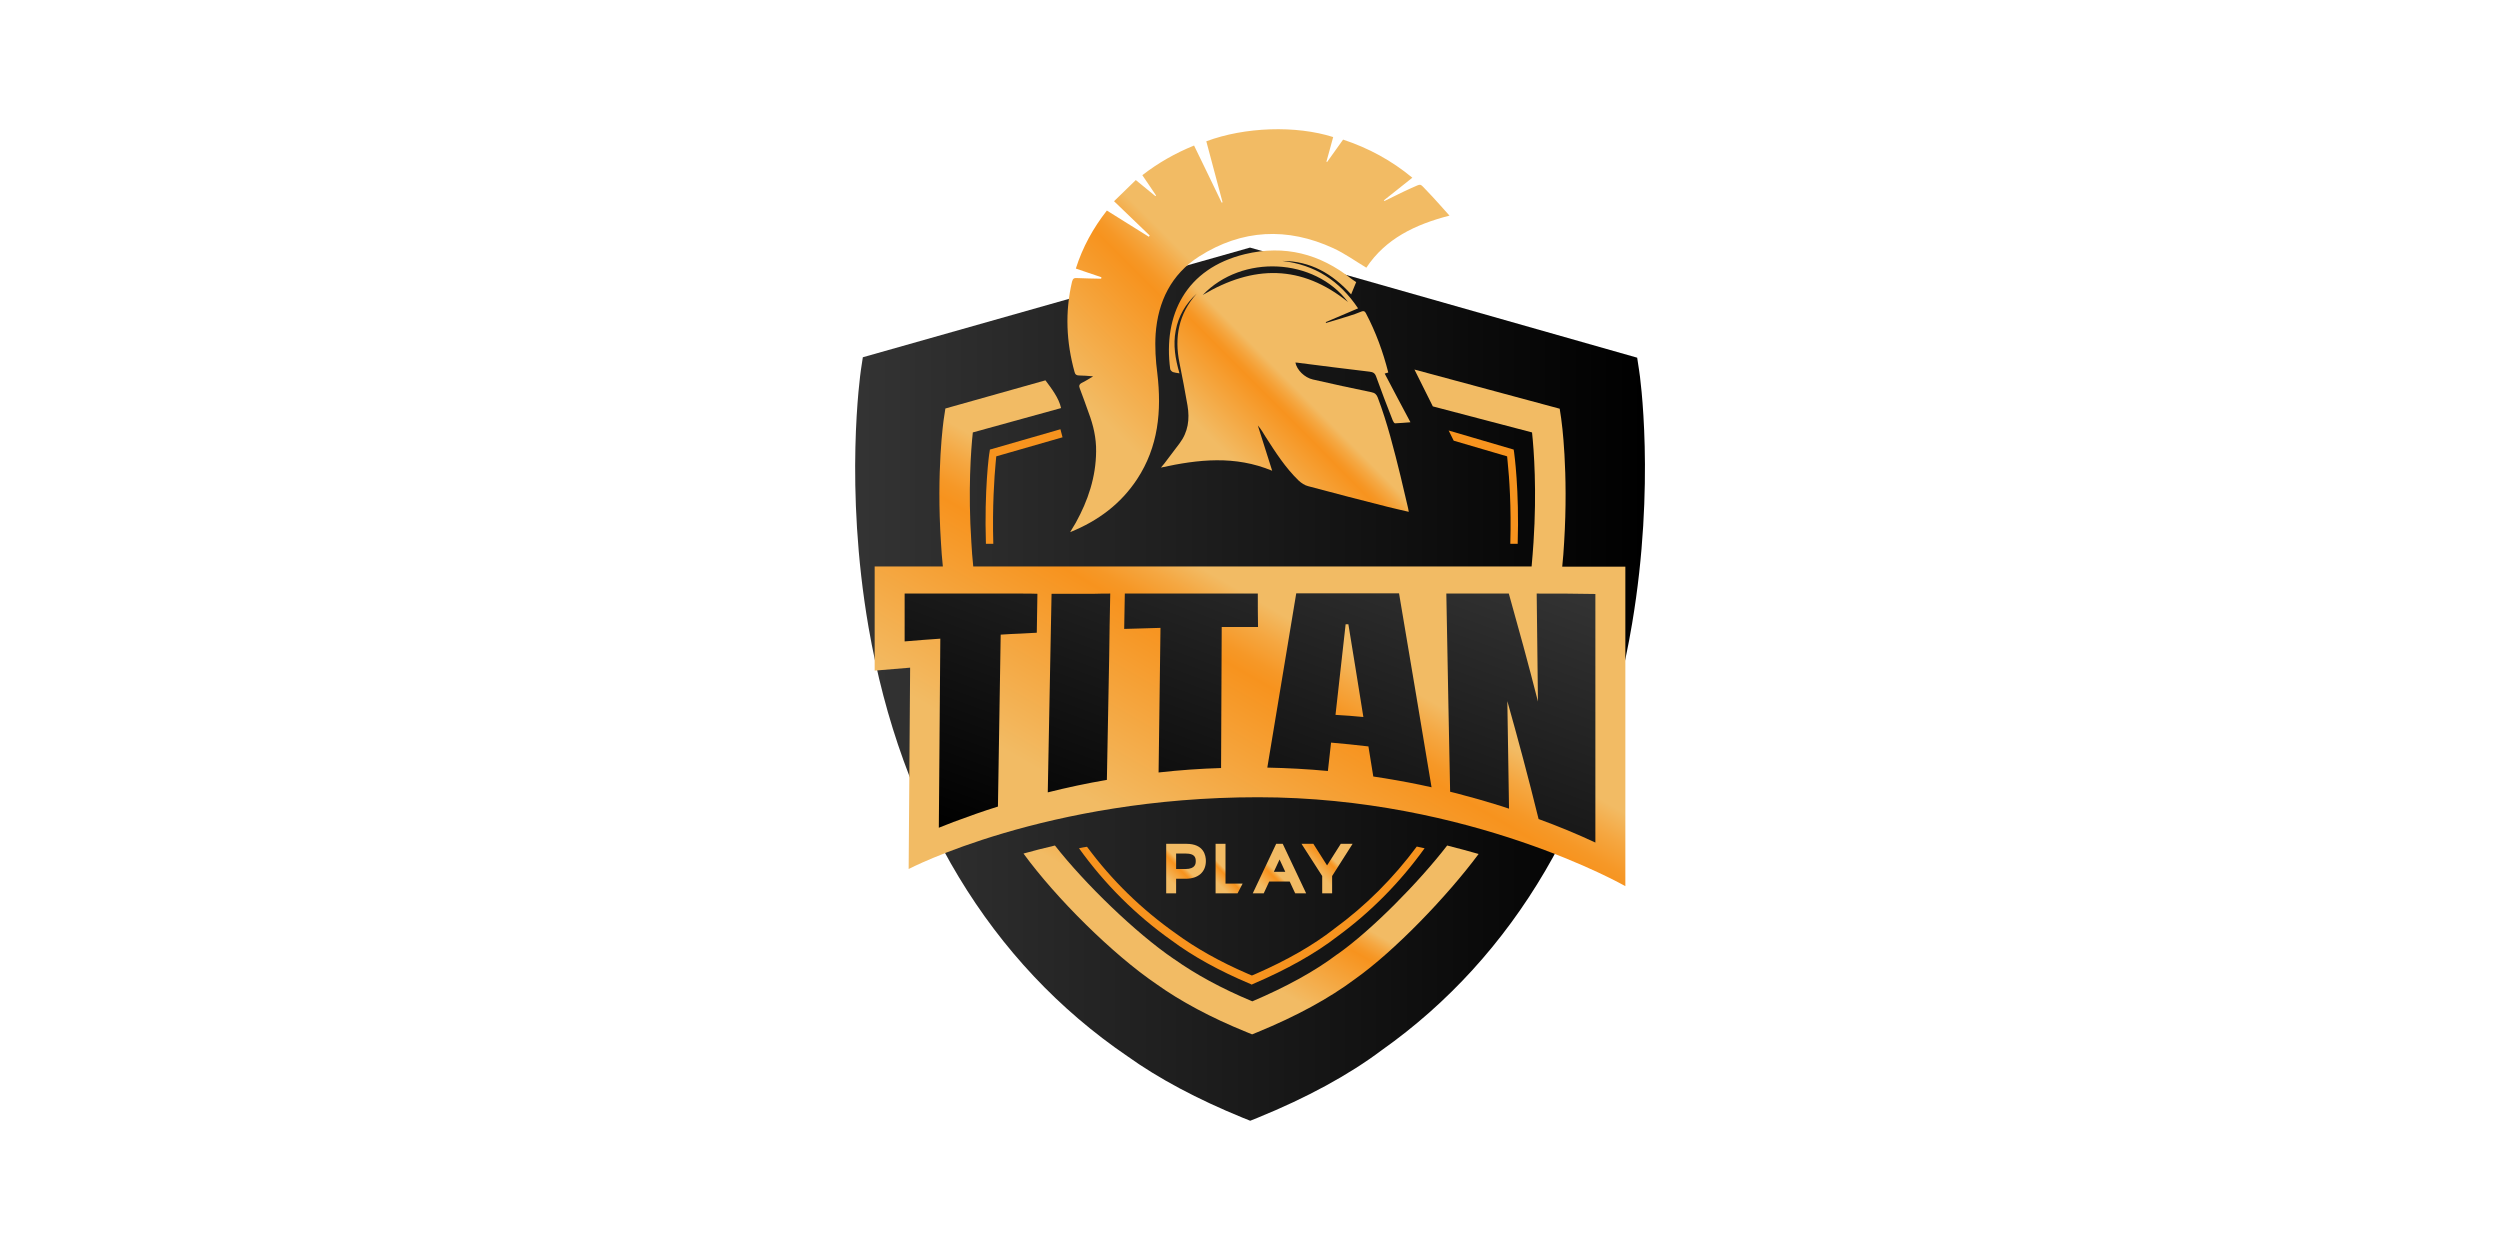 <?xml version="1.0" encoding="UTF-8"?> <svg xmlns="http://www.w3.org/2000/svg" width="200" height="100" viewBox="0 0 200 100" fill="none"><path d="M90.188 84.494C92.671 86.273 95.778 87.933 99.426 89.423L100.017 89.66L100.608 89.423C104.56 87.814 107.921 85.985 110.555 84.003C121.161 76.499 128.086 64.693 130.568 49.889C132.443 38.761 131.193 29.97 131.126 29.614L130.974 28.615L100 19.807L69.027 28.581L68.875 29.58C68.824 29.953 67.541 38.913 69.483 50.177C72.084 65.185 79.244 77.041 90.188 84.494Z" fill="url(#paint0_linear_14742_440)"></path><path d="M95.728 23.499C94.85 24.296 94.275 25.278 94.056 26.447C93.836 27.599 94.022 28.716 94.36 29.868C94.157 29.834 93.988 29.817 93.836 29.767C93.752 29.733 93.633 29.614 93.617 29.529C93.042 25.21 94.85 21.484 99.595 20.332C102.77 19.57 105.591 20.298 108.124 22.314C108.242 22.415 108.394 22.483 108.495 22.568C108.343 22.924 108.225 23.212 108.09 23.55C106.604 21.907 104.847 20.874 102.584 20.874C105.185 21.179 107.161 22.449 108.647 24.668C107.769 25.041 106.908 25.413 106.063 25.769C106.063 25.786 106.08 25.82 106.08 25.837C106.688 25.651 107.313 25.481 107.921 25.278C108.259 25.176 108.597 25.058 108.918 24.922C109.086 24.855 109.188 24.888 109.272 25.058C110.066 26.565 110.64 28.141 111.062 29.8C110.961 29.834 110.877 29.851 110.775 29.885C111.451 31.172 112.126 32.46 112.836 33.781C112.397 33.815 112.008 33.849 111.603 33.866C111.535 33.866 111.451 33.713 111.417 33.629C110.961 32.46 110.505 31.291 110.083 30.105C109.982 29.834 109.83 29.767 109.559 29.733C107.685 29.513 105.827 29.275 103.969 29.038C103.851 29.021 103.75 29.004 103.631 29.004C103.75 29.597 104.358 30.207 105.033 30.36C106.587 30.715 108.141 31.054 109.711 31.376C109.982 31.427 110.117 31.545 110.218 31.799C110.995 33.849 111.518 35.966 112.042 38.083C112.245 38.896 112.413 39.709 112.616 40.523C112.65 40.641 112.667 40.76 112.701 40.946C112.126 40.81 111.586 40.692 111.045 40.556C108.918 40.014 106.79 39.472 104.662 38.896C104.375 38.829 104.104 38.642 103.885 38.439C102.821 37.406 102.044 36.186 101.25 34.95C101.064 34.645 100.879 34.323 100.625 34.035C100.997 35.221 101.385 36.423 101.774 37.66C98.801 36.423 95.88 36.745 92.874 37.406C92.992 37.27 93.076 37.169 93.144 37.084C93.549 36.542 93.954 36 94.36 35.475C95.052 34.56 95.187 33.544 95.001 32.443C94.799 31.308 94.596 30.173 94.36 29.038C93.938 26.972 94.292 25.109 95.728 23.499ZM96.217 23.601C100.271 21.179 104.121 21.162 107.837 24.16C105.168 20.62 99.359 20.315 96.217 23.601Z" fill="url(#paint1_linear_14742_440)"></path><path d="M91.978 18.841C91.049 17.944 90.104 17.046 89.124 16.098C89.698 15.539 90.272 14.98 90.864 14.404C91.421 14.861 91.928 15.268 92.434 15.691C92.451 15.674 92.468 15.657 92.485 15.64C92.13 15.098 91.759 14.573 91.387 14.014C92.654 13.032 94.022 12.252 95.525 11.643C96.268 13.184 97.011 14.692 97.737 16.216C97.754 16.199 97.771 16.199 97.805 16.182C97.366 14.556 96.944 12.93 96.504 11.304C99.578 10.152 103.682 10.017 106.654 10.965C106.469 11.626 106.3 12.286 106.114 12.93C106.131 12.947 106.148 12.947 106.165 12.964C106.587 12.371 107.009 11.778 107.448 11.168C109.492 11.846 111.332 12.845 112.987 14.217C112.211 14.827 111.468 15.437 110.708 16.03C110.724 16.047 110.741 16.064 110.758 16.081C111.468 15.742 112.177 15.369 112.903 15.047C113.781 14.675 113.528 14.641 114.17 15.284C114.761 15.894 115.318 16.538 115.96 17.249C113.207 17.961 110.843 19.096 109.306 21.416C108.411 20.874 107.583 20.281 106.671 19.858C102.99 18.164 99.359 18.333 95.93 20.518C93.701 21.941 92.637 24.126 92.451 26.718C92.384 27.768 92.451 28.835 92.586 29.868C92.941 32.867 92.671 35.746 90.965 38.338C89.665 40.303 87.874 41.658 85.611 42.572C85.797 42.267 85.932 42.047 86.067 41.81C87.047 40.032 87.672 38.168 87.689 36.119C87.706 35.052 87.469 34.018 87.097 33.036C86.861 32.392 86.641 31.732 86.388 31.088C86.304 30.885 86.321 30.749 86.54 30.631C86.827 30.495 87.081 30.326 87.452 30.106C87.013 30.072 86.675 30.038 86.338 30.038C86.135 30.038 86.017 29.97 85.966 29.767C85.307 27.378 85.189 24.973 85.763 22.534C85.831 22.263 85.949 22.229 86.169 22.246C86.81 22.28 87.452 22.28 88.094 22.297C88.094 22.263 88.111 22.212 88.111 22.178C87.435 21.958 86.777 21.721 86.067 21.484C86.608 19.773 87.452 18.249 88.55 16.843C89.681 17.554 90.796 18.249 91.911 18.943C91.928 18.892 91.961 18.875 91.978 18.841Z" fill="url(#paint2_linear_14742_440)"></path><path d="M107.009 76.33L106.975 76.347C105.185 77.702 102.888 78.956 100.186 80.107C97.703 79.074 95.609 77.922 93.92 76.72L93.887 76.703C90.88 74.653 86.81 70.723 84.395 67.641C83.483 67.861 82.639 68.064 81.879 68.284C84.513 71.892 89.04 76.364 92.502 78.718C94.444 80.107 96.876 81.412 99.713 82.563L100.169 82.75L100.625 82.563C103.716 81.293 106.333 79.87 108.394 78.329C111.552 76.093 115.757 71.723 118.29 68.318C117.497 68.098 116.669 67.861 115.774 67.641C113.511 70.571 109.728 74.416 107.009 76.33Z" fill="url(#paint3_linear_14742_440)"></path><path d="M124.978 45.333C125.046 44.672 125.097 44.029 125.13 43.402C125.485 37.694 124.928 33.696 124.894 33.476L124.776 32.697L113.156 29.564L114.626 32.511L122.563 34.594C122.715 36.017 122.952 39.252 122.681 43.385C122.648 44.012 122.58 44.656 122.529 45.316H77.86C77.792 44.656 77.741 44.012 77.708 43.385C77.437 39.252 77.674 36 77.826 34.594L84.885 32.646C84.716 31.833 84.075 31.02 83.635 30.427L75.63 32.68L75.512 33.459C75.478 33.679 74.904 37.677 75.276 43.385C75.309 44.012 75.36 44.656 75.428 45.316H69.973V53.65C69.973 53.65 72.742 53.413 72.81 53.413L72.692 69.521C72.692 69.521 83.669 63.779 100.642 63.779C117.615 63.779 130.028 70.893 130.028 70.893V45.333H124.978Z" fill="url(#paint4_linear_14742_440)"></path><path d="M88.82 47.485C88.786 49.162 88.752 50.822 88.736 52.498C88.668 55.801 88.617 59.087 88.55 62.391C86.962 62.661 85.375 63 83.821 63.39C83.888 59.833 83.956 56.259 84.024 52.702C84.057 50.974 84.091 49.229 84.125 47.502C84.547 47.502 84.969 47.502 85.392 47.502C86.118 47.502 86.861 47.502 87.587 47.502C88.009 47.485 88.415 47.485 88.82 47.485ZM81.744 47.485C78.619 47.485 75.495 47.485 72.371 47.485C72.371 48.755 72.371 50.026 72.371 51.313C73.316 51.228 74.279 51.16 75.225 51.093C75.191 56.14 75.14 61.171 75.106 66.219C75.495 66.066 75.883 65.914 76.272 65.761C77.454 65.321 78.636 64.897 79.835 64.525C79.903 59.934 79.987 55.361 80.055 50.771C80.595 50.737 81.136 50.703 81.676 50.686C82.098 50.669 82.521 50.635 82.943 50.618C82.96 49.585 82.977 48.552 82.993 47.502C82.588 47.485 82.166 47.485 81.744 47.485ZM100.625 47.485C97.484 47.485 94.359 47.485 91.218 47.485C90.813 47.485 90.391 47.485 89.985 47.485C89.968 48.433 89.951 49.365 89.935 50.313C90.34 50.297 90.762 50.297 91.167 50.279C91.725 50.263 92.282 50.246 92.839 50.229C92.789 54.091 92.738 57.953 92.687 61.798C94.343 61.611 96.014 61.493 97.686 61.442C97.703 57.682 97.72 53.921 97.737 50.161C98.497 50.161 99.257 50.161 100.017 50.161C100.22 50.161 100.439 50.161 100.642 50.161C100.625 49.263 100.625 48.365 100.625 47.485ZM122.935 47.485C122.968 50.364 123.002 53.244 123.036 56.123C122.276 53.125 121.482 50.246 120.705 47.485C119.033 47.485 117.361 47.485 115.706 47.485C115.757 50.5 115.825 53.515 115.875 56.53C115.926 58.8 115.96 61.069 116.01 63.339C116.365 63.424 116.703 63.508 117.057 63.61C117.902 63.83 118.729 64.067 119.557 64.322C119.945 64.44 120.334 64.559 120.722 64.694C120.672 61.831 120.638 58.952 120.587 56.089C121.432 59.087 122.276 62.221 123.087 65.524C124.623 66.083 126.143 66.71 127.63 67.404C127.63 60.781 127.63 54.142 127.63 47.519C126.076 47.485 124.505 47.485 122.935 47.485ZM114.524 62.983C114.22 62.916 113.899 62.848 113.595 62.78C112.362 62.526 111.113 62.306 109.863 62.12C109.728 61.306 109.61 60.51 109.474 59.714C108.478 59.596 107.482 59.494 106.485 59.409C106.401 60.172 106.316 60.934 106.232 61.679C104.611 61.527 103.006 61.442 101.385 61.408C101.773 59.087 103.479 48.823 103.699 47.468C106.435 47.468 109.187 47.468 111.923 47.468C112.43 50.5 114.186 60.866 114.524 62.983ZM109.069 57.36C108.664 54.853 108.275 52.38 107.87 49.941C107.803 49.941 107.718 49.941 107.651 49.941C107.38 52.38 107.11 54.785 106.84 57.19C107.566 57.224 108.326 57.292 109.069 57.36Z" fill="url(#paint5_linear_14742_440)"></path><path d="M86.32 67.861C88.398 70.757 90.897 73.23 93.718 75.229C95.423 76.499 97.534 77.668 100.034 78.718L100.135 78.769L100.237 78.718C102.939 77.567 105.236 76.279 107.026 74.89C109.66 72.959 112.008 70.588 113.967 67.861C113.764 67.81 113.545 67.776 113.342 67.725C111.467 70.249 109.255 72.468 106.722 74.314L106.705 74.331C105.05 75.619 102.956 76.821 100.473 77.905L100.152 78.041L99.831 77.905C97.551 76.923 95.626 75.822 94.055 74.67C91.319 72.739 88.938 70.419 86.962 67.742C86.743 67.776 86.523 67.81 86.32 67.861ZM120.824 43.504H121.415C121.55 39.201 121.144 36.305 121.128 36.186L121.094 35.966L115.892 34.441L116.297 35.255L120.57 36.508L120.621 37.05C120.739 38.168 120.908 40.489 120.824 43.504ZM78.873 43.504H79.464C79.379 40.505 79.548 38.168 79.65 37.05L79.7 36.508L85.003 34.983L84.834 34.34L79.194 35.966L79.16 36.186C79.126 36.305 78.738 39.201 78.873 43.504Z" fill="#F7931E"></path><path d="M94.917 67.506H93.295V71.469H94.089V70.301H94.849C95.862 70.301 96.47 69.759 96.47 68.878C96.47 68.454 96.318 67.506 94.917 67.506ZM94.089 68.285H94.883C95.558 68.285 95.66 68.59 95.66 68.878C95.66 69.064 95.66 69.522 94.832 69.522H94.089V68.285Z" fill="url(#paint6_linear_14742_440)"></path><path d="M98.041 67.506H97.247V71.469H99.004L99.409 70.69H98.041V67.506Z" fill="url(#paint7_linear_14742_440)"></path><path d="M107.262 67.506L106.165 69.234L105.067 67.506H104.121L105.776 70.081V71.469H106.57V70.081L108.208 67.506H107.262Z" fill="url(#paint8_linear_14742_440)"></path><path d="M102.094 67.506L100.22 71.469H101.098L101.537 70.521H103.175L103.614 71.469H104.493L102.618 67.506H102.094ZM102.821 69.742H101.909L102.365 68.759L102.821 69.742Z" fill="url(#paint9_linear_14742_440)"></path><defs><linearGradient id="paint0_linear_14742_440" x1="68.425" y1="54.715" x2="131.575" y2="54.715" gradientUnits="userSpaceOnUse"><stop offset="0.008" stop-color="#333333"></stop><stop offset="1"></stop></linearGradient><linearGradient id="paint1_linear_14742_440" x1="95.681" y1="40.208" x2="110.944" y2="24.991" gradientUnits="userSpaceOnUse"><stop offset="0.208" stop-color="#F2BB64"></stop><stop offset="0.467" stop-color="#F7931E"></stop><stop offset="0.488" stop-color="#F69827"></stop><stop offset="0.524" stop-color="#F5A741"></stop><stop offset="0.562" stop-color="#F2BB64"></stop></linearGradient><linearGradient id="paint2_linear_14742_440" x1="81.173" y1="38.121" x2="109.148" y2="10.229" gradientUnits="userSpaceOnUse"><stop offset="0.208" stop-color="#F2BB64"></stop><stop offset="0.467" stop-color="#F7931E"></stop><stop offset="0.488" stop-color="#F69827"></stop><stop offset="0.524" stop-color="#F5A741"></stop><stop offset="0.562" stop-color="#F2BB64"></stop></linearGradient><linearGradient id="paint3_linear_14742_440" x1="93.648" y1="79.516" x2="104.702" y2="60.426" gradientUnits="userSpaceOnUse"><stop offset="0.208" stop-color="#F2BB64"></stop><stop offset="0.467" stop-color="#F7931E"></stop><stop offset="0.488" stop-color="#F69827"></stop><stop offset="0.524" stop-color="#F5A741"></stop><stop offset="0.562" stop-color="#F2BB64"></stop></linearGradient><linearGradient id="paint4_linear_14742_440" x1="87.624" y1="78.171" x2="116.68" y2="27.993" gradientUnits="userSpaceOnUse"><stop offset="0.208" stop-color="#F2BB64"></stop><stop offset="0.467" stop-color="#F7931E"></stop><stop offset="0.488" stop-color="#F69827"></stop><stop offset="0.524" stop-color="#F5A741"></stop><stop offset="0.562" stop-color="#F2BB64"></stop></linearGradient><linearGradient id="paint5_linear_14742_440" x1="106.42" y1="39.735" x2="94.216" y2="73.167" gradientUnits="userSpaceOnUse"><stop offset="0.008" stop-color="#333333"></stop><stop offset="1"></stop></linearGradient><linearGradient id="paint6_linear_14742_440" x1="92.611" y1="70.778" x2="95.804" y2="67.595" gradientUnits="userSpaceOnUse"><stop offset="0.208" stop-color="#F2BB64"></stop><stop offset="0.467" stop-color="#F7931E"></stop><stop offset="0.488" stop-color="#F69827"></stop><stop offset="0.524" stop-color="#F5A741"></stop><stop offset="0.562" stop-color="#F2BB64"></stop></linearGradient><linearGradient id="paint7_linear_14742_440" x1="96.7" y1="70.911" x2="99.081" y2="68.537" gradientUnits="userSpaceOnUse"><stop offset="0.208" stop-color="#F2BB64"></stop><stop offset="0.467" stop-color="#F7931E"></stop><stop offset="0.488" stop-color="#F69827"></stop><stop offset="0.524" stop-color="#F5A741"></stop><stop offset="0.562" stop-color="#F2BB64"></stop></linearGradient><linearGradient id="paint8_linear_14742_440" x1="104.57" y1="70.262" x2="107.776" y2="67.066" gradientUnits="userSpaceOnUse"><stop offset="0.208" stop-color="#F2BB64"></stop><stop offset="0.467" stop-color="#F7931E"></stop><stop offset="0.488" stop-color="#F69827"></stop><stop offset="0.524" stop-color="#F5A741"></stop><stop offset="0.562" stop-color="#F2BB64"></stop></linearGradient><linearGradient id="paint9_linear_14742_440" x1="100.77" y1="72.015" x2="103.958" y2="68.836" gradientUnits="userSpaceOnUse"><stop offset="0.208" stop-color="#F2BB64"></stop><stop offset="0.467" stop-color="#F7931E"></stop><stop offset="0.488" stop-color="#F69827"></stop><stop offset="0.524" stop-color="#F5A741"></stop><stop offset="0.562" stop-color="#F2BB64"></stop></linearGradient></defs></svg> 